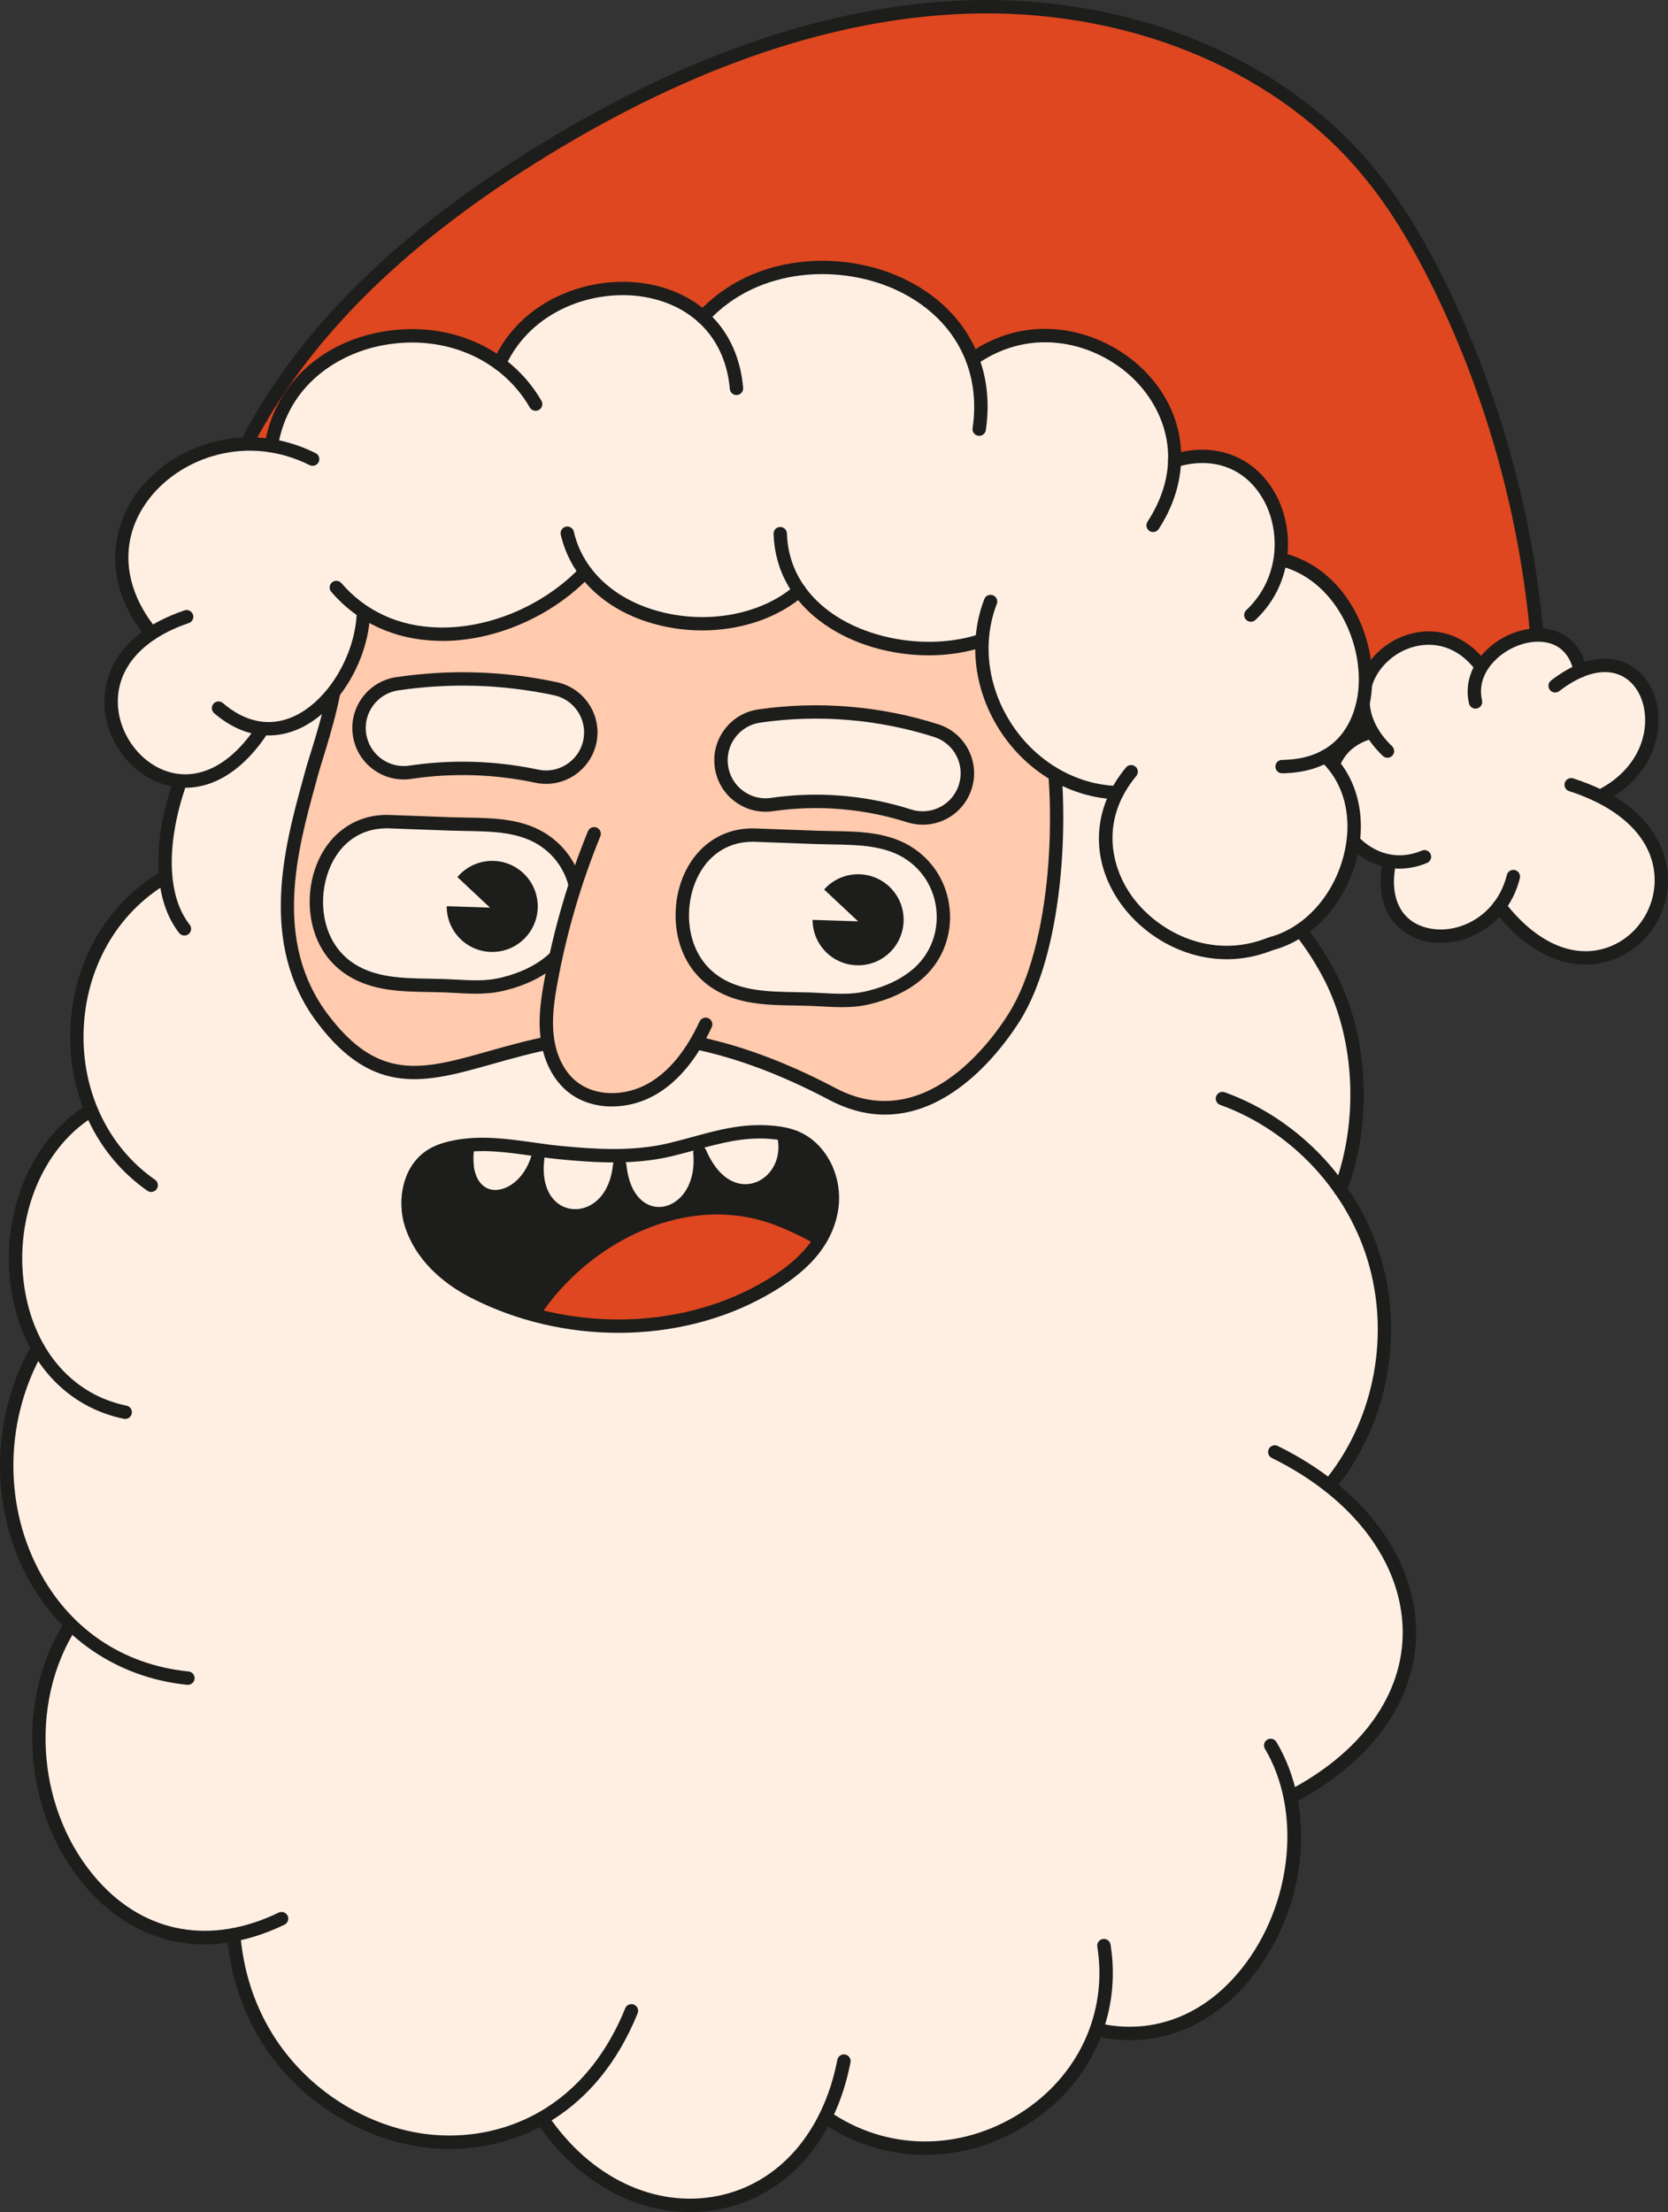 <?xml version="1.0" encoding="UTF-8"?>
<svg id="Calque_2" data-name="Calque 2" xmlns="http://www.w3.org/2000/svg" xmlns:xlink="http://www.w3.org/1999/xlink" viewBox="0 0 560.59 743.37">
  <rect x="0" y="0" width="560.59" height="743.37" fill="#333333" stroke="none"/>
  <defs>
    <style>
      .cls-1 {
        clip-path: url(#clippath);
      }

      .cls-2 {
        fill: none;
      }

      .cls-2, .cls-3, .cls-4, .cls-5, .cls-6 {
        stroke-width: 0px;
      }

      .cls-3 {
        fill: #1d1d1b;
      }

      .cls-4 {
        fill: #de471f;
      }

      .cls-5 {
        fill: #ffefe3;
      }

      .cls-6 {
        fill: #ffcaad;
      }
    </style>
    <clipPath id="clippath">
      <path class="cls-2" d="m138.63,412.66c-.13-.34-.25-.68-.36-1.03-2.76-8.36-.61-18.9,6.92-23.47,2.4-1.46,5.16-2.23,7.91-2.76,11.81-2.28,23.47.8,35.24,1.94,12.25,1.18,24.77,1.9,36.86-.97,11.42-2.72,21.55-6.79,33.54-5.9,2.89.21,5.8.65,8.49,1.73,9.13,3.7,13.86,14.75,12.19,24.46-2.17,12.65-12.21,20.67-22.69,26.62-29.4,16.68-67.59,16.12-97.42.85-8.97-4.59-17.08-11.7-20.68-21.46Z"/>
    </clipPath>
  </defs>
  <g id="_ÎÓÈ_1" data-name="—ÎÓÈ_1">
    <g>
      <path class="cls-6" d="m92.72,233.12c-1.48,14.13-2.95,28.27-4.43,42.4-1.32,12.68-2.65,25.4-2.51,38.15.21,18.37,3.59,36.97,12.17,53.22,3.6,6.82,8.24,13.32,14.68,17.58,6.87,4.54,15.22,6.17,23.39,7.14,9.09,1.08,18.26,1.46,27.41,1.85,30.11,1.26,60.22,2.52,90.33,3.77,23.82,1,48.74,1.78,70.24-8.51,16.16-7.73,29.11-21.33,37.8-37,8.69-15.67,13.31-33.35,15.42-51.14,1.73-14.6,1.81-29.5-1.05-43.92-5.75-29.03-23.5-55.08-47.08-72.96-23.58-17.88-52.67-27.83-82.13-30.54-14.33-1.32-28.75-.99-43.13-.44-14.03.54-28.14,1.3-41.77,4.66-17.18,4.24-42.5,12-55.59,24.63-12,11.58-12.15,35.9-13.74,51.12Z"/>
      <g>
        <path class="cls-4" d="m516.93,218.53c-3.03-41.94-14.11-83.29-32.46-121.13-7.04-14.52-15.2-28.6-25.62-40.92C426.43,18.17,374,.43,323.85,2.4c-50.15,1.98-98.19,21.73-140.98,47.95-39.77,24.37-76.82,55.55-98.92,96.62.57,4.72,1.03,8.81,5.69,9.75,4.66.94,9.47-.07,14.13-1.03,42.05-8.66,84.92-13.33,127.84-13.91,23.92-.33,48.12.65,71.2,6.94,13.92,3.79,27.24,9.47,40.5,15.16,30.66,13.17,63.23,28.27,80.03,57.1,3.29,5.64,6.33,12.14,12.31,14.77,6.28,2.77,13.48.27,20.33-.19,8.78-.58,17.37,2.29,25.96,4.23,8.59,1.94,18.04,2.85,25.8-1.3,7.76-4.16,14.43-12.89,9.19-19.97Z"/>
        <path class="cls-3" d="m494.66,243.68c-4.84,0-9.48-.84-13.22-1.69-1.82-.41-3.65-.86-5.47-1.32-6.82-1.7-13.26-3.3-19.84-2.86-1.83.12-3.67.39-5.62.68-5.23.77-10.65,1.58-15.77-.68-5.91-2.61-9.22-8.45-12.14-13.59-.4-.71-.8-1.41-1.2-2.1-15.96-27.39-46.46-42.2-78.97-56.17-12.25-5.26-26.12-11.22-40.2-15.06-24.09-6.57-49.2-7.15-70.58-6.86-42.71.58-85.58,5.25-127.42,13.87l-.15.03c-4.83.99-9.82,2.02-14.88,1-6.22-1.26-6.88-6.74-7.46-11.58v-.11c-.07-.46.02-.93.24-1.34,19.64-36.5,52.26-68.39,99.73-97.47C231.09,18.17,278.89,1.92,323.76.15c54.77-2.16,105.91,18.35,136.81,54.87,9.35,11.05,17.59,24.21,25.93,41.39,18.26,37.65,29.54,79.59,32.63,121.33,1.77,2.68,2.33,5.75,1.61,8.92-1.4,6.22-7.08,11.21-11.94,13.81-4.48,2.4-9.41,3.21-14.14,3.21Zm-36.34-10.44c6.41,0,12.66,1.56,18.73,3.07,1.79.45,3.58.89,5.38,1.3,6.7,1.51,16.51,3.05,24.25-1.09,5-2.68,8.8-6.93,9.67-10.83.48-2.14.08-4.05-1.23-5.82-.25-.34-.4-.75-.44-1.18-2.99-41.38-14.14-82.98-32.24-120.31-8.17-16.84-16.21-29.69-25.31-40.45C427.12,22.46,377.33,2.55,323.94,4.65c-44.1,1.74-91.16,17.76-139.9,47.62-46.49,28.49-78.49,59.62-97.77,95.14.59,4.71,1.15,6.57,3.82,7.11,4.16.84,8.69-.09,13.08-.99l.15-.03c42.12-8.68,85.27-13.37,128.27-13.96,21.7-.3,47.2.31,71.82,7.02,14.38,3.92,28.42,9.95,40.8,15.27,33.23,14.28,64.43,29.46,81.08,58.04.41.71.82,1.43,1.23,2.15,2.7,4.76,5.49,9.69,10.04,11.7,3.93,1.73,8.48,1.06,13.29.35,1.95-.29,3.98-.59,5.98-.72.83-.06,1.67-.08,2.49-.08Z"/>
      </g>
      <path class="cls-5" d="m12.25,453.76c.29-.52.29-1.15,0-1.68-2.83-5.2-4.84-11.02-5.97-17.29-4.38-24.23,5.15-49.29,23.18-60.95.7-.45.98-1.32.68-2.09-3.16-8.12-4.6-16.77-4.27-25.72.78-21.51,11.59-40.54,28.92-50.9.56-.34.89-.96.84-1.62-1.3-18,6.71-41.63,19.94-58.8,11.63-15.11,24.35-21.17,34.88-16.65,6.35,2.73-.45,24.6-4.11,36.34l-.14.45c-.55,1.79-1,3.24-1.27,4.21l-1,3.66c-6.25,22.74-14.82,53.9,4.41,79.48,18.08,24.05,34.18,19.51,56.47,13.22,25.23-7.13,59.8-16.89,114.92,12.22,31.2,16.49,54.62-15.47,61.05-25.66,15.12-23.95,16.67-71.21,11.98-96.12-2.04-10.83,1.75-20.52,9.23-23.56,6.44-2.63,13.6.78,19.13,9.12,11.5,17.32,18.35,37.31,23.84,53.37.14.4.41.73.77.94,18.28,10.59,32.63,25.41,41.5,42.87,10.3,20.28,11.68,47.88,3.52,70.32-.19.53-.12,1.12.2,1.58,5.26,7.67,9.11,15.92,11.46,24.52,6.81,25.01,1.2,52.96-14.66,72.95-.59.75-.48,1.83.26,2.43,16.37,13.35,25.48,30.3,25.66,47.72.22,21.81-13.95,41.92-38.87,55.18-.67.36-1.03,1.11-.89,1.86,3.49,18.73-1.42,39.48-13.13,55.52-10.68,14.62-25.25,22.67-41.04,22.67-3.18,0-6.48-.35-9.82-1.03-.85-.17-1.67.29-1.97,1.08-4.54,11.76-12.83,21.69-23.98,28.72-10.16,6.4-21.59,9.79-33.06,9.79s-22.26-3.29-31.9-9.53c-.28-.18-.61-.28-.94-.28-.15,0-.29.02-.44.06-.47.12-.87.44-1.1.87-7.69,14.49-20.05,24.11-34.8,27.11-3.25.66-6.58.99-9.9.99-18.55,0-36.33-10.2-48.77-27.98-.5-.72-1.47-.95-2.24-.54-8.97,4.78-19.25,7.31-29.73,7.31-3.32,0-6.63-.25-9.86-.74-27.15-4.13-58.3-26.91-62.53-67.14-.05-.47-.29-.91-.67-1.2-.38-.29-.86-.41-1.33-.34-2.8.44-5.49.66-8.01.66-14.16,0-27.11-6.11-37.43-17.67-20.59-23.06-24.08-60.2-8.13-86.4.41-.68.31-1.56-.25-2.13-4.82-4.87-8.9-10.52-12.14-16.8-11.81-22.91-11.24-51.42,1.49-74.38Z"/>
      <g>
        <path class="cls-3" d="m50.82,400.56c-.44,0-.89-.13-1.28-.4-17.03-11.85-26.72-32.11-25.92-54.2.81-22.36,12.09-42.12,30.18-52.86,1.07-.63,2.45-.28,3.08.79.63,1.07.28,2.45-.79,3.08-16.77,9.95-27.22,28.32-27.98,49.15-.74,20.55,8.23,39.37,23.99,50.34,1.02.71,1.27,2.11.56,3.13-.44.63-1.14.97-1.85.97Z"/>
        <path class="cls-3" d="m42.08,476.84c-.15,0-.3-.02-.45-.05-19.53-4.01-33.57-19.56-37.56-41.6-4.6-25.44,5.55-51.6,24.7-63.6,1.05-.66,2.44-.34,3.1.71.66,1.05.34,2.44-.71,3.1-17.62,11.05-26.94,35.31-22.66,58.99,3.65,20.17,16.37,34.37,34.04,37.99,1.22.25,2,1.44,1.75,2.66-.22,1.06-1.16,1.8-2.2,1.8Z"/>
        <path class="cls-3" d="m63.16,566.19c-.08,0-.15,0-.23-.01-23.53-2.37-43.28-15.86-54.18-37.01-12.34-23.95-11.58-53.6,1.99-77.38.62-1.08,1.99-1.46,3.07-.84,1.08.62,1.45,1.99.84,3.07-12.82,22.48-13.55,50.49-1.9,73.09,10.34,20.06,28.32,32.34,50.63,34.59,1.24.12,2.14,1.23,2.01,2.46-.12,1.16-1.09,2.02-2.24,2.02Z"/>
        <path class="cls-3" d="m68.69,653.41c-14.66,0-28.21-6.24-39.1-18.44-21.61-24.2-24.98-62.91-7.82-90.03.66-1.05,2.05-1.36,3.1-.7,1.05.66,1.36,2.05.7,3.1-16.12,25.48-12.95,61.87,7.38,84.63,15.91,17.82,38.03,21.74,60.7,10.76,1.12-.54,2.46-.07,3.01,1.04.54,1.12.07,2.46-1.04,3.01-9.15,4.43-18.23,6.62-26.92,6.62Z"/>
        <path class="cls-3" d="m151.11,722.16c-3.49,0-6.91-.27-10.2-.77-28.63-4.36-61.06-28.44-64.62-71.01-.1-1.24.82-2.33,2.05-2.43,1.24-.11,2.33.82,2.43,2.05,3.36,40.13,33.88,62.83,60.82,66.93,23.43,3.57,53.74-5.6,68.54-42.04.47-1.15,1.78-1.71,2.93-1.24,1.15.47,1.71,1.78,1.24,2.93-13.72,33.77-40.04,45.57-63.19,45.57Z"/>
        <path class="cls-3" d="m231.84,743.37c-19.52,0-38.59-10.96-51.51-30.22-.69-1.03-.42-2.43.61-3.12,1.03-.69,2.43-.42,3.12.61,14.18,21.11,36.11,31.56,57.24,27.28,20.38-4.13,35.38-21.23,40.12-45.72.24-1.22,1.42-2.02,2.64-1.78,1.22.24,2.02,1.42,1.78,2.64-5.1,26.35-21.41,44.77-43.64,49.28-3.44.7-6.91,1.04-10.36,1.04Z"/>
        <path class="cls-3" d="m310.92,724.15c-12.17,0-24.21-3.65-34.75-10.93-1.02-.71-1.28-2.11-.57-3.13.71-1.02,2.11-1.28,3.13-.57,19.17,13.24,43.71,13.5,64.05.69,19.59-12.34,29.56-33.81,26.01-56.03-.2-1.23.64-2.38,1.87-2.58,1.23-.2,2.38.64,2.58,1.87,3.83,24.03-6.92,47.23-28.06,60.55-10.73,6.76-22.55,10.13-34.25,10.13Z"/>
        <path class="cls-3" d="m379.76,685.59c-3.86,0-7.78-.45-11.74-1.37-1.21-.28-1.96-1.49-1.68-2.7.28-1.21,1.49-1.96,2.7-1.68,19,4.42,37.2-3.05,49.94-20.49,15.59-21.34,18.17-51.47,6.15-71.65-.64-1.07-.29-2.45.78-3.08,1.07-.64,2.45-.29,3.08.78,13.12,22.01,10.49,53.51-6.38,76.6-11.22,15.36-26.41,23.59-42.85,23.59Z"/>
        <path class="cls-3" d="m433.69,606.17c-.81,0-1.6-.44-2-1.22-.57-1.1-.14-2.46.97-3.03,24.85-12.85,38.98-32.45,38.77-53.77-.23-23.01-16.68-44.77-43.99-58.2-1.12-.55-1.57-1.9-1.03-3.01.55-1.11,1.9-1.57,3.01-1.03,28.87,14.2,46.26,37.45,46.51,62.2.23,23.08-14.78,44.15-41.2,57.81-.33.17-.68.25-1.03.25Z"/>
        <path class="cls-3" d="m297.43,374.57c-5.85,0-12.12-1.45-18.74-4.94-54.32-28.68-87-19.46-113.26-12.05-22.28,6.29-39.87,11.25-58.88-14.03-19.89-26.46-10.8-59.54-4.79-81.43.34-1.25.68-2.46,1-3.65.29-1.09.79-2.69,1.43-4.73,1.71-5.49,4.29-13.79,5.66-21.03,2.15-11.39-.19-12.54-.29-12.58-9.51-4.09-21.25,1.72-32.2,15.95-16.9,21.95-26.65,58.02-13.61,74.67.77.98.59,2.39-.38,3.16-.98.77-2.39.59-3.16-.38-14.53-18.55-4.71-56.44,13.58-80.19,12.31-15.98,25.99-22.3,37.55-17.34,6.84,2.94,3.98,17.14-2.85,39.08-.62,1.99-1.11,3.56-1.38,4.56-.32,1.19-.66,2.41-1,3.66-6.13,22.3-14.52,52.84,4.04,77.54,17.16,22.82,31.84,18.68,54.06,12.41,25.61-7.23,60.68-17.12,116.59,12.4,29.5,15.58,51.93-15.09,58.1-24.87,14.81-23.46,16.29-69.96,11.67-94.51-2.24-11.9,2.11-22.61,10.59-26.06,7.52-3.06,15.69.67,21.85,9.96,11.65,17.56,18.38,37.19,24.31,54.5.4,1.18-.22,2.45-1.4,2.86-1.17.4-2.45-.22-2.86-1.4-5.84-17.06-12.47-36.4-23.8-53.47-4.89-7.37-11.03-10.47-16.41-8.28-5.46,2.22-9.91,10.17-7.86,21.06,4.76,25.28,3.14,73.31-12.29,97.74-5.35,8.47-22,31.38-45.26,31.39Z"/>
        <path class="cls-3" d="m446.71,501.56c-.51,0-1.02-.17-1.44-.52-.96-.79-1.09-2.21-.29-3.17,16.24-19.54,22.09-47.23,15.27-72.26-6.76-24.8-25.98-45.6-50.16-54.31-1.17-.42-1.78-1.71-1.36-2.88.42-1.17,1.71-1.78,2.88-1.36,25.54,9.19,45.84,31.17,52.97,57.36,7.2,26.42,1.01,55.67-16.15,76.32-.44.54-1.09.81-1.73.81Z"/>
        <path class="cls-3" d="m450.46,402.02c-.26,0-.53-.05-.79-.15-1.16-.44-1.75-1.74-1.31-2.9,8.31-22.04,7.08-49.26-3.12-69.36-10.12-19.93-27.81-36.53-49.8-46.74-1.13-.52-1.62-1.86-1.09-2.99.52-1.13,1.86-1.62,2.99-1.09,22.91,10.63,41.34,27.96,51.92,48.78,10.75,21.17,12.05,49.81,3.32,72.98-.34.9-1.2,1.46-2.11,1.46Z"/>
      </g>
      <g>
        <path class="cls-5" d="m558.36,295.52c-.06-4.98-1.97-17.57-18.4-26.72-.42-.23-.68-.67-.69-1.16,0-.48.25-.93.67-1.17,9.73-5.64,15.42-14.98,15.22-24.99-.15-7.48-3.71-13.8-9.31-16.48-3.89-1.86-8.38-1.9-13.37-.13-.35.13-.73.1-1.06-.07-.33-.17-.57-.47-.67-.83-1.8-6.38-5.83-8.89-8.91-9.88-6.31-2.04-14.47.18-20.29,5.54-.94.87-1.82,1.86-2.68,3.02-.24.33-.62.53-1.04.54-.42-.02-.81-.16-1.07-.48-5.45-6.5-12.68-9.33-20.33-7.98-8.19,1.46-15.26,7.57-17.58,15.21-1.47,4.86-.99,9.77,1.44,14.59.18.35.19.75.04,1.11-.15.36-.44.64-.81.76-6.59,2.22-10.8,6.67-12.17,12.88-1.91,8.64,1.97,19.04,9.45,25.29,2.74,2.28,5.74,3.83,8.93,4.59.69.16,1.13.84,1.01,1.54-2.6,14.54,5.22,21.69,12.71,23.4,1.49.34,3.06.51,4.67.51,7.01,0,14.03-3.3,18.78-8.84.26-.3.63-.47,1.02-.47h.02c.4,0,.77.19,1.02.49,10.9,13.42,24.22,18.86,35.99,14.75,10.37-3.61,17.53-13.91,17.4-25.04Z"/>
        <g>
          <path class="cls-3" d="m484.13,316.85c-1.76,0-3.49-.19-5.15-.57-8.74-1.99-17.7-10.28-14.22-27.05.25-1.22,1.44-2,2.66-1.75,1.22.25,2,1.44,1.75,2.66-2.4,11.53,1.65,19.66,10.81,21.75,10.01,2.28,22.97-3.89,26.45-17.86.3-1.21,1.52-1.94,2.73-1.64,1.21.3,1.94,1.52,1.64,2.73-3.56,14.32-15.65,21.73-26.66,21.73Z"/>
          <path class="cls-3" d="m532.87,324.12c-8.03,0-19.31-3.44-30.73-18.23-.76-.98-.58-2.4.41-3.16.98-.76,2.4-.58,3.16.41,10.55,13.66,23.13,19.23,34.52,15.27,9.46-3.29,15.99-12.69,15.87-22.87-.15-13.04-10.63-23.85-28.74-29.68-1.18-.38-1.83-1.65-1.45-2.83.38-1.18,1.65-1.83,2.83-1.45,28.5,9.17,31.77,26.77,31.86,33.92.14,12.08-7.63,23.25-18.89,27.17-2.01.7-5.06,1.46-8.83,1.46Z"/>
          <path class="cls-3" d="m538.68,269.41c-.81,0-1.59-.44-1.99-1.2-.58-1.1-.16-2.46.94-3.04,9.75-5.16,15.46-13.99,15.27-23.64-.13-6.62-3.2-12.16-8.02-14.47-5.61-2.69-13.01-.85-20.84,5.19-.98.76-2.4.58-3.16-.41-.76-.98-.58-2.4.41-3.16,12.47-9.62,21.35-7.69,25.54-5.69,6.36,3.05,10.41,10.11,10.57,18.44.22,11.38-6.38,21.74-17.67,27.71-.34.18-.7.26-1.05.26Z"/>
          <path class="cls-3" d="m495.9,238.14c-1.02,0-1.95-.7-2.19-1.74-1.52-6.58.79-13.29,6.34-18.4,6.39-5.87,15.42-8.29,22.48-6.02,5.6,1.8,9.43,6.41,10.8,12.97.25,1.22-.53,2.41-1.75,2.66-1.22.25-2.41-.53-2.66-1.75-1.03-4.98-3.72-8.3-7.77-9.6-5.48-1.76-12.91.31-18.06,5.05-2.54,2.34-6.58,7.28-5,14.07.28,1.21-.47,2.42-1.68,2.7-.17.04-.34.06-.51.06Z"/>
          <path class="cls-3" d="m466.3,254.65c-.56,0-1.12-.21-1.56-.63-10.44-10.03-9.49-19.8-7.99-24.73,2.56-8.42,10.32-15.15,19.32-16.75,8.93-1.59,17.47,2.04,23.44,9.96.75.99.55,2.4-.44,3.15-.99.75-2.4.55-3.15-.44-6.73-8.92-14.83-8.99-19.06-8.24-7.37,1.31-13.72,6.79-15.8,13.63-2.07,6.81.35,13.98,6.8,20.18.9.86.92,2.29.06,3.18-.44.46-1.03.69-1.62.69Z"/>
          <path class="cls-3" d="m470.36,291.91c-5.33,0-10.51-1.9-14.96-5.62-8.09-6.76-12.28-18.06-10.2-27.48,1.67-7.53,7.11-12.87,15.31-15.06,1.2-.32,2.43.4,2.75,1.6.32,1.2-.4,2.43-1.6,2.75-8.33,2.21-11.16,7.57-12.07,11.68-1.71,7.72,1.94,17.41,8.69,23.05,3.34,2.79,10.32,6.89,19.59,3.01,1.15-.48,2.46.06,2.94,1.21.48,1.15-.06,2.46-1.21,2.94-3.06,1.28-6.19,1.92-9.26,1.92Z"/>
        </g>
      </g>
      <g>
        <path class="cls-5" d="m431.4,188.21c-.64-.17-1.06-.79-.98-1.45.82-7.1-.66-14.52-4.06-20.36-6.24-10.72-17.44-15.22-29.94-12.05-.4.11-.82.01-1.14-.23-.33-.25-.52-.64-.52-1.04-.14-10.37-4.42-19.91-12.4-27.6-12.23-11.79-34.39-18.6-54.16-5.67-.34.22-.74.27-1.12.16-.38-.12-.69-.39-.84-.76-4.3-10.13-12.42-18.27-23.47-23.55-19.02-9.08-47.67-8.57-65.63,9.97-.49.51-1.28.54-1.82.1-5-4.18-11.15-6.93-18.29-8.16-16.87-2.91-38.94,4.15-48.51,23.23-.17.35-.49.6-.86.7-.37.09-.77.02-1.09-.19-10.79-7.41-24.35-10.08-38.22-7.53-19.36,3.58-33.5,16.9-36.92,34.77-.13.69-.78,1.16-1.49,1.08-15.58-2.06-31.72,4.23-41.14,16.03-8.46,10.6-12.58,28.27,1.26,46.1.23.29.32.66.27,1.02-.05.36-.25.68-.55.9-8.36,5.92-12.65,13.8-12.42,22.79.3,11.6,8.3,22.21,19.03,25.22,11.04,3.1,22.7-2.85,31.51-16.14.26-.4.71-.59,1.19-.6,3.57.19,6.91-.48,10.26-1.94,11.91-5.18,21.46-19.99,22.72-35.21.04-.46.31-.87.72-1.08.41-.21.9-.2,1.3.04,6.75,4.01,14.49,6.16,23.01,6.39,17.26.47,35.78-7.17,48.58-19.88.27-.27.61-.39,1.01-.39.38.02.73.2.97.49,4.97,6.08,12.08,10.75,20.55,13.49,6.47,2.1,13.55,3.04,20.47,2.73,11.09-.5,21.35-4.14,28.9-10.24.28-.22.64-.34,1-.29.36.04.69.23.91.51,2.46,3.18,5.46,6.02,8.91,8.43,13.03,9.09,33.43,12.55,49.93,7.72.11-.03.21-.05.32-.05.31-.01.62.08.87.27.34.26.53.66.53,1.09-.19,9.74,2.66,19.34,8.24,27.77,8.17,12.34,21.31,20.36,35.16,21.47.43.04.82.28,1.05.65.22.38.25.84.07,1.24-5.06,11.12-3.49,24.05,4.2,34.59,6.19,8.47,19.12,18.11,35.23,17.38,4.39-.2,8.77-1.17,13-2.89,12.74-3.33,23.22-14.81,26.88-29.31,3.13-12.4.46-24.58-7.16-32.56-.28-.29-.41-.69-.36-1.09s.27-.75.61-.97c6.64-4.23,10.71-11.33,11.78-20.51,2.02-17.45-8.47-39.53-27.3-44.57Z"/>
        <path class="cls-3" d="m50.92,215.11c-.65,0-1.3-.28-1.74-.82-15.72-19.19-11.41-38.43-2.14-50.04,11.76-14.73,35.81-23.57,59.04-11.97,1.11.56,1.56,1.91,1.01,3.02-.56,1.11-1.91,1.56-3.02,1.01-21.08-10.53-42.88-2.56-53.51,10.75-10.58,13.25-9.8,29.84,2.11,44.38.79.96.65,2.38-.32,3.17-.42.34-.92.51-1.42.51Z"/>
        <path class="cls-3" d="m91.18,152.06c-.12,0-.24,0-.36-.03-1.23-.2-2.06-1.35-1.86-2.58,3.14-19.49,18.07-34,38.97-37.87,22.29-4.12,43.51,4.94,54.03,23.09.62,1.07.26,2.45-.82,3.08-1.08.62-2.45.26-3.08-.82-9.56-16.48-28.92-24.7-49.32-20.92-14.87,2.75-31.96,13.17-35.35,34.16-.18,1.11-1.13,1.89-2.22,1.89Z"/>
        <path class="cls-3" d="m247.52,132.76c-1.16,0-2.14-.89-2.24-2.06-1.41-16.5-12.13-28.05-28.65-30.9-16.66-2.87-38.08,4.22-46.77,23.33-.51,1.13-1.85,1.63-2.98,1.12-1.13-.51-1.63-1.85-1.12-2.98,9.63-21.19,33.26-29.06,51.63-25.9,18.67,3.22,30.77,16.28,32.37,34.95.11,1.24-.81,2.33-2.05,2.43-.07,0-.13,0-.19,0Z"/>
        <path class="cls-3" d="m329.09,146.46c-.11,0-.22,0-.33-.02-1.23-.18-2.08-1.33-1.89-2.56,2.98-19.98-6.4-37.25-25.09-46.17-18.78-8.97-46.77-8.28-63.91,10.38-.84.92-2.26.98-3.18.14-.92-.84-.98-2.26-.14-3.18,18.62-20.28,48.89-21.08,69.17-11.4,20.57,9.82,30.89,28.85,27.6,50.9-.17,1.12-1.13,1.92-2.22,1.92Z"/>
        <path class="cls-3" d="m387.55,178.8c-.42,0-.85-.12-1.23-.37-1.04-.68-1.34-2.07-.66-3.11,12.83-19.69,5.89-37.82-4.89-48.21-12.02-11.6-33.63-17.97-52.65-4.56-1.02.72-2.42.47-3.14-.54-.72-1.02-.47-2.42.54-3.14,21.11-14.88,45.05-7.83,58.37,5,15.17,14.63,17.34,35.79,5.54,53.9-.43.66-1.15,1.02-1.89,1.02Z"/>
        <path class="cls-3" d="m420.4,208.94c-.6,0-1.19-.24-1.64-.71-.85-.9-.81-2.33.09-3.18,11.6-10.95,11.57-27.15,5.54-37.5-6.02-10.34-16.84-14.29-28.95-10.58-1.19.36-2.45-.3-2.81-1.49-.36-1.19.3-2.45,1.49-2.81,14.04-4.3,27.12.53,34.16,12.62,6.92,11.88,6.96,30.48-6.34,43.04-.43.41-.99.61-1.54.61Z"/>
        <path class="cls-3" d="m430.89,259.86c-1.23,0-2.24-1-2.25-2.23-.01-1.24.99-2.26,2.23-2.27,20.71-.17,24.78-16.02,25.57-22.83,1.95-16.88-8.13-37.9-26.25-42.31-1.21-.29-1.95-1.51-1.66-2.72.29-1.21,1.51-1.95,2.72-1.66,21.1,5.13,31.82,28.49,29.66,47.2-1.93,16.65-13.14,26.68-30,26.82h-.02Z"/>
        <path class="cls-3" d="m412.25,322.35c-14.98,0-28.05-8.35-35.32-18.31-10.65-14.58-10.07-32.26,1.5-46.14.8-.95,2.21-1.08,3.17-.29.95.8,1.08,2.21.29,3.17-12.17,14.6-8.66,30.55-1.32,40.6,8.74,11.97,26.77,21.35,45.7,13.67.09-.04.18-.07.28-.09,11.78-3.07,21.62-13.91,25.08-27.61,3.12-12.36.23-24.15-7.72-31.54-.91-.85-.96-2.27-.11-3.18.85-.91,2.27-.96,3.18-.11,9.17,8.53,12.54,21.97,9.02,35.94-3.84,15.22-14.89,27.31-28.17,30.83-5.31,2.13-10.55,3.07-15.57,3.07Z"/>
        <path class="cls-3" d="m375.43,268.61s-.05,0-.07,0c-15.35-.48-29.92-8.93-38.96-22.59-9.04-13.66-11.13-30.37-5.58-44.7.45-1.16,1.75-1.73,2.91-1.28,1.16.45,1.73,1.75,1.28,2.91-5.03,12.97-3.11,28.14,5.13,40.59,8.24,12.45,21.46,20.14,35.35,20.58,1.24.04,2.22,1.08,2.18,2.32-.04,1.22-1.04,2.18-2.25,2.18Z"/>
        <path class="cls-3" d="m312.07,220.22c-12.52,0-25.25-3.62-34.98-10.41-10.78-7.52-16.69-18.04-17.11-30.4-.04-1.24.93-2.28,2.17-2.32,1.23-.04,2.28.93,2.32,2.17.47,13.77,8.52,22.21,15.19,26.87,13.34,9.31,33.67,12.18,49.45,6.98,1.18-.39,2.45.25,2.84,1.43.39,1.18-.25,2.45-1.43,2.84-5.82,1.92-12.11,2.85-18.45,2.85Z"/>
        <path class="cls-3" d="m235.99,211.85c-6.2,0-12.48-.94-18.5-2.89-15.3-4.96-25.88-15.63-29.02-29.27-.28-1.21.48-2.42,1.69-2.7,1.21-.28,2.42.48,2.7,1.69,2.78,12.06,12.26,21.54,26.02,26,17.09,5.54,36.5,2.35,48.3-7.95.94-.82,2.36-.72,3.17.22.82.94.72,2.36-.22,3.17-8.75,7.63-21.24,11.73-34.15,11.73Z"/>
        <path class="cls-3" d="m148.61,215.37c-.53,0-1.06,0-1.59-.02-14.42-.4-26.77-6.09-35.69-16.46-.81-.94-.7-2.36.24-3.17.94-.81,2.36-.7,3.17.24,8.08,9.39,19.28,14.54,32.4,14.9,17.12.48,35.49-7.28,47.93-20.23.86-.9,2.29-.93,3.18-.06.9.86.92,2.29.06,3.18-12.91,13.44-31.82,21.64-49.71,21.64Z"/>
        <path class="cls-3" d="m90.3,247.14c-6.3,0-12.58-2.52-18.32-7.47-.94-.81-1.05-2.23-.24-3.17.81-.94,2.23-1.05,3.17-.24,7.5,6.46,15.63,8.06,23.5,4.63,11.49-5,20.93-20.37,21.49-34.98.05-1.24,1.1-2.21,2.34-2.16,1.24.05,2.21,1.09,2.16,2.34-.64,16.47-11.04,33.21-24.19,38.94-3.26,1.42-6.59,2.12-9.91,2.12Z"/>
        <path class="cls-3" d="m62.36,264.72c-2.19,0-4.39-.3-6.59-.92-11.64-3.27-20.33-14.75-20.66-27.3-.17-6.65,2.1-23.01,26.9-31.38,1.18-.4,2.45.23,2.85,1.41.4,1.18-.23,2.45-1.41,2.85-15.46,5.22-24.15,15.06-23.84,27,.27,10.46,7.74,20.38,17.37,23.09,10.34,2.9,21.06-2.85,29.4-15.79.67-1.04,2.07-1.34,3.11-.67,1.04.67,1.34,2.07.67,3.11-7.81,12.09-17.67,18.6-27.81,18.6Z"/>
      </g>
      <g>
        <g>
          <path class="cls-5" d="m292.29,335.13c-.32.08-.64.16-.97.23-6.29,1.44-12.54.64-18.96.41-10.5-.39-21.99.53-31.31-5.33-20.3-12.76-13.15-50.75,12.8-49.79,6.85.25,13.71.5,20.56.76,10.66.39,22.64-.61,31.8,5.8,13.56,9.48,14.68,29.68,1.78,40.42-4.52,3.77-10.03,6.11-15.7,7.52Z"/>
          <path class="cls-3" d="m282.88,338.45c-2.28,0-4.53-.12-6.76-.24-1.28-.07-2.56-.14-3.85-.19-1.68-.06-3.4-.09-5.12-.12-9.32-.15-18.96-.31-27.31-5.56-12.69-7.97-14.75-23.67-11.29-34.87,3.76-12.2,13.49-19.51,25.37-19.07l20.56.76c1.68.06,3.4.09,5.13.12,9.64.15,19.61.31,27.88,6.09,7.12,4.97,11.41,12.86,11.78,21.64.37,8.69-3.22,16.84-9.84,22.35-4.38,3.64-9.96,6.33-16.6,7.97h0c-.34.08-.67.16-1.01.24-3,.69-5.99.89-8.95.89Zm-29.97-55.57c-9.5,0-16.96,5.89-20.05,15.92-2.96,9.62-1.29,23.03,9.39,29.74,7.28,4.57,16.28,4.72,24.99,4.87,1.75.03,3.49.06,5.21.12,1.32.05,2.62.12,3.93.19,5.01.27,9.75.53,14.45-.54.31-.07.62-.14.93-.22,0,0,0,0,0,0,5.97-1.48,10.96-3.86,14.81-7.06,5.54-4.61,8.53-11.43,8.23-18.71-.31-7.36-3.9-13.97-9.86-18.14-7.14-4.99-16.41-5.13-25.37-5.28-1.76-.03-3.51-.06-5.22-.12l-20.56-.76c-.29-.01-.57-.02-.86-.02Z"/>
        </g>
        <circle class="cls-3" cx="288.4" cy="309.13" r="15.3" transform="translate(-133.3 278.96) rotate(-42.9)"/>
        <g>
          <path class="cls-5" d="m169.31,330.61c-.32.08-.64.16-.97.23-6.29,1.44-12.54.64-18.96.41-10.5-.39-21.99.53-31.31-5.33-20.3-12.76-13.15-50.75,12.8-49.79,6.85.25,13.71.5,20.56.76,10.66.39,22.64-.61,31.8,5.8,13.56,9.48,14.68,29.68,1.78,40.42-4.52,3.77-10.03,6.11-15.7,7.52Z"/>
          <path class="cls-3" d="m159.9,333.93c-2.28,0-4.53-.12-6.75-.25-1.28-.07-2.56-.14-3.85-.19-1.69-.06-3.4-.09-5.12-.12-9.32-.15-18.96-.31-27.31-5.56-12.69-7.97-14.75-23.67-11.29-34.87,3.76-12.2,13.49-19.51,25.37-19.07l20.56.76c1.68.06,3.4.09,5.13.12,9.64.15,19.62.31,27.88,6.09,7.12,4.97,11.41,12.86,11.78,21.64.37,8.69-3.22,16.84-9.84,22.35-4.38,3.64-9.96,6.33-16.6,7.97h0c-.34.08-.67.16-1.01.24-3.01.69-6,.89-8.95.89Zm-29.97-55.57c-9.5,0-16.96,5.89-20.05,15.92-2.96,9.62-1.29,23.03,9.39,29.74,7.28,4.57,16.28,4.72,24.99,4.87,1.75.03,3.49.06,5.21.12,1.32.05,2.62.12,3.93.19,5.01.27,9.75.53,14.45-.54.31-.07.62-.14.93-.22,0,0,0,0,0,0,5.98-1.48,10.96-3.86,14.81-7.06,5.54-4.61,8.53-11.43,8.23-18.71-.31-7.36-3.9-13.97-9.86-18.14-7.14-4.99-16.41-5.13-25.37-5.28-1.76-.03-3.51-.06-5.22-.12l-20.56-.76c-.29-.01-.57-.02-.86-.02Z"/>
        </g>
        <circle class="cls-3" cx="165.42" cy="304.61" r="15.3" transform="translate(-25.96 15.6) rotate(-5.01)"/>
        <g>
          <path class="cls-5" d="m310.09,274.88c-1.52,0-3.06-.23-4.58-.72-14.76-4.72-30.67-6.03-46.01-3.81-8.24,1.22-15.84-4.5-17.03-12.71-1.2-8.21,4.5-15.84,12.71-17.03,19.84-2.88,40.41-1.18,59.49,4.92,7.91,2.53,12.26,10.98,9.74,18.89-2.04,6.38-7.95,10.45-14.31,10.46Z"/>
          <path class="cls-3" d="m310.09,277.13h0c-1.78,0-3.55-.28-5.26-.82-14.43-4.61-29.99-5.9-45.01-3.72-4.55.67-9.1-.47-12.8-3.22-3.71-2.76-6.12-6.81-6.78-11.39-.66-4.57.49-9.12,3.25-12.82,2.76-3.7,6.79-6.1,11.36-6.76,20.17-2.93,41.09-1.2,60.5,5,4.4,1.4,7.98,4.44,10.1,8.54,2.11,4.1,2.51,8.78,1.1,13.18-2.3,7.19-8.91,12.02-16.45,12.02Zm-35.92-10.08c10.86,0,21.72,1.67,32.02,4.97,1.27.41,2.58.61,3.89.61,5.58,0,10.47-3.58,12.17-8.89,1.04-3.25.75-6.71-.81-9.75-1.56-3.03-4.22-5.28-7.47-6.32-18.76-6-38.98-7.67-58.48-4.83-3.38.49-6.36,2.27-8.4,5-2.04,2.73-2.89,6.1-2.4,9.48.49,3.39,2.27,6.39,5.02,8.43,2.73,2.03,6.09,2.88,9.46,2.38,4.96-.72,9.98-1.08,15-1.08Z"/>
        </g>
        <g>
          <path class="cls-5" d="m183.55,261.17c-1.04,0-2.08-.11-3.14-.33-14.03-2.98-28.34-3.43-42.52-1.32-8.2,1.23-15.85-4.45-17.07-12.66-1.22-8.21,4.45-15.85,12.66-17.07,17.74-2.63,35.63-2.08,53.17,1.65,8.12,1.72,13.3,9.7,11.58,17.82-1.5,7.06-7.74,11.91-14.68,11.91Z"/>
          <path class="cls-3" d="m183.55,263.42c-1.21,0-2.42-.13-3.61-.38-13.78-2.93-27.82-3.36-41.72-1.3-4.55.68-9.1-.45-12.81-3.2-3.72-2.75-6.13-6.78-6.81-11.35-.68-4.57.46-9.12,3.21-12.83,2.75-3.71,6.78-6.12,11.34-6.8,18.01-2.67,36.17-2.11,53.97,1.68,9.32,1.98,15.29,11.17,13.31,20.49-1.68,7.93-8.78,13.69-16.88,13.69Zm-28.05-7.46c8.5,0,16.98.89,25.38,2.67.88.19,1.78.28,2.67.28,5.99,0,11.24-4.26,12.48-10.12,1.46-6.89-2.95-13.69-9.84-15.15-17.27-3.67-34.89-4.22-52.37-1.63-6.97,1.03-11.8,7.54-10.76,14.51.5,3.38,2.29,6.36,5.04,8.4,2.74,2.03,6.1,2.87,9.47,2.37,5.97-.89,11.96-1.33,17.95-1.33Z"/>
        </g>
        <g>
          <path class="cls-6" d="m199.69,280.2c-6.52,15.96-11.39,32.59-14.51,49.54-1.14,6.22-2.05,12.59-1.27,18.86.78,6.28,3.43,12.54,8.34,16.54,7.41,6.03,18.65,5.57,26.93.8,8.28-4.76,13.97-13.05,17.98-21.72l-37.48-64.03Z"/>
          <path class="cls-3" d="m205.72,371.84c-5.54,0-10.85-1.66-14.89-4.95-4.96-4.04-8.21-10.43-9.16-18.01-.77-6.2-.04-12.3,1.29-19.55,3.14-17.09,8.06-33.91,14.64-49.99.47-1.15,1.78-1.7,2.93-1.23,1.15.47,1.7,1.78,1.23,2.93-6.46,15.79-11.29,32.31-14.38,49.1-1.26,6.84-1.95,12.56-1.25,18.18.8,6.42,3.47,11.77,7.53,15.07,6.21,5.05,16.24,5.29,24.39.6,6.76-3.89,12.5-10.86,17.06-20.71.52-1.13,1.86-1.62,2.99-1.1,1.13.52,1.62,1.86,1.1,2.99-4.96,10.71-11.32,18.36-18.9,22.72-4.57,2.63-9.67,3.94-14.59,3.94Z"/>
        </g>
        <g>
          <path class="cls-3" d="m138.63,412.66c-.13-.34-.25-.68-.36-1.03-2.76-8.36-.61-18.9,6.92-23.47,2.4-1.46,5.16-2.23,7.91-2.76,11.81-2.28,23.47.8,35.24,1.94,12.25,1.18,24.77,1.9,36.86-.97,11.42-2.72,21.55-6.79,33.54-5.9,2.89.21,5.8.65,8.49,1.73,9.13,3.7,13.86,14.75,12.19,24.46-2.17,12.65-12.21,20.67-22.69,26.62-29.4,16.68-67.59,16.12-97.42.85-8.97-4.59-17.08-11.7-20.68-21.46Z"/>
          <path class="cls-4" d="m260.46,411.67c-29.45-11.2-62.41,5.57-79.11,30.65,25.15,6.35,52.84,3.75,75.38-9.04,6.81-3.87,13.42-8.62,17.82-14.93-4.54-2.54-9.22-4.82-14.1-6.68Z"/>
          <g class="cls-1">
            <g>
              <path class="cls-5" d="m157.1,392.77c2.52,14.29,18.88,11.51,23.61-3.5-3.1,24.45,25.24,26.22,27.55,2.26,2.61,25.24,29.13,19.15,26.98-4.16,11.09,25.83,38.06,8.01,25.22-12.93-10.22-16.66-39.39,8.26-58.94,4.96-19.95-3.36-47.26-12.2-44.43,13.36Z"/>
              <path class="cls-3" d="m193.32,410.85c-3.01,0-5.96-.95-8.46-2.81-3.15-2.34-5.24-5.89-6.14-10.21-3.46,4.34-8.18,6.83-13,6.52-5.62-.37-9.67-4.55-10.84-11.2,0-.05-.02-.09-.02-.14-.8-7.18.64-12.53,4.28-15.88,7.33-6.76,21.45-4.02,35.11-1.37,2.67.52,5.2,1.01,7.65,1.42,7.55,1.27,17.02-2.12,26.19-5.41,13.46-4.82,27.37-9.8,34.29,1.49,4.49,7.32,4.93,15.38,1.18,21.56-3.08,5.07-8.45,7.97-14.04,7.59-3-.21-7.97-1.53-12.38-7.24-1.75,8.97-8.02,14.25-14.41,14.88-5.47.53-11.32-2.34-14.51-9.54-1.94,4.18-4.96,7.32-8.83,9.03-1.98.88-4.04,1.31-6.07,1.31Zm-12.61-23.83c.16,0,.32.02.48.05,1.14.25,1.9,1.33,1.75,2.48-.84,6.65.84,12.07,4.6,14.88,2.87,2.13,6.61,2.51,10.02,1,4.71-2.09,7.79-7.23,8.46-14.11.11-1.15,1.08-2.03,2.23-2.03,1.16,0,2.13.87,2.25,2.02,1.16,11.27,7.08,14.73,11.79,14.26,5.94-.58,11.71-7.08,10.7-17.99-.1-1.1.61-2.12,1.69-2.39,1.07-.27,2.19.28,2.62,1.29,3.01,7.02,7.46,11.08,12.53,11.44,3.9.27,7.68-1.81,9.88-5.43,2.9-4.78,2.47-10.93-1.17-16.87-4.67-7.62-14.05-4.94-28.94.4-9.71,3.48-19.75,7.07-28.46,5.61-2.51-.42-5.06-.92-7.76-1.44-11.98-2.32-25.55-4.95-31.21.26-2.55,2.35-3.49,6.28-2.86,12,.81,4.49,3.25,7.19,6.69,7.42,4.38.29,10.09-3.49,12.54-11.27.3-.95,1.18-1.57,2.14-1.57Z"/>
            </g>
          </g>
          <path class="cls-3" d="m207.86,447.9c-17.01,0-34.23-3.92-49.58-11.78-7.53-3.86-17.42-10.92-21.76-22.69h0c-.13-.36-.26-.73-.39-1.1-2.84-8.61-1.04-20.68,7.89-26.1,2.94-1.78,6.17-2.56,8.65-3.04,9.02-1.74,17.94-.48,26.56.73,3.06.43,6.23.88,9.32,1.18,11.1,1.07,23.97,1.97,36.12-.92,2.69-.64,5.35-1.37,7.92-2.07,8.63-2.36,16.78-4.59,26.3-3.89,3.81.28,6.64.87,9.17,1.89,9.69,3.92,15.53,15.5,13.57,26.92-2.5,14.59-14.78,23.08-23.8,28.2-14.87,8.44-32.31,12.67-49.98,12.67Zm-67.12-36.02c3.84,10.4,12.77,16.75,19.59,20.24,29.98,15.35,67.38,15.03,95.29-.8,8.22-4.67,19.41-12.34,21.59-25.04,1.58-9.23-3.17-18.89-10.82-21.99-2.08-.84-4.5-1.33-7.82-1.58-8.75-.65-16.54,1.48-24.78,3.74-2.61.71-5.31,1.45-8.07,2.11-12.82,3.05-26.13,2.13-37.59,1.02-3.2-.31-6.41-.76-9.52-1.2-8.64-1.22-16.8-2.37-25.08-.77-3.14.61-5.36,1.37-7.17,2.47-6.94,4.22-8.25,13.89-5.95,20.84.11.32.22.64.33.96h0Z"/>
        </g>
        <polygon class="cls-5" points="150.47 291.7 164.68 305.01 146.42 304.42 150.47 291.7"/>
        <polygon class="cls-5" points="274.18 296.31 288.4 309.62 270.13 309.03 274.18 296.31"/>
      </g>
    </g>
  </g>
</svg>